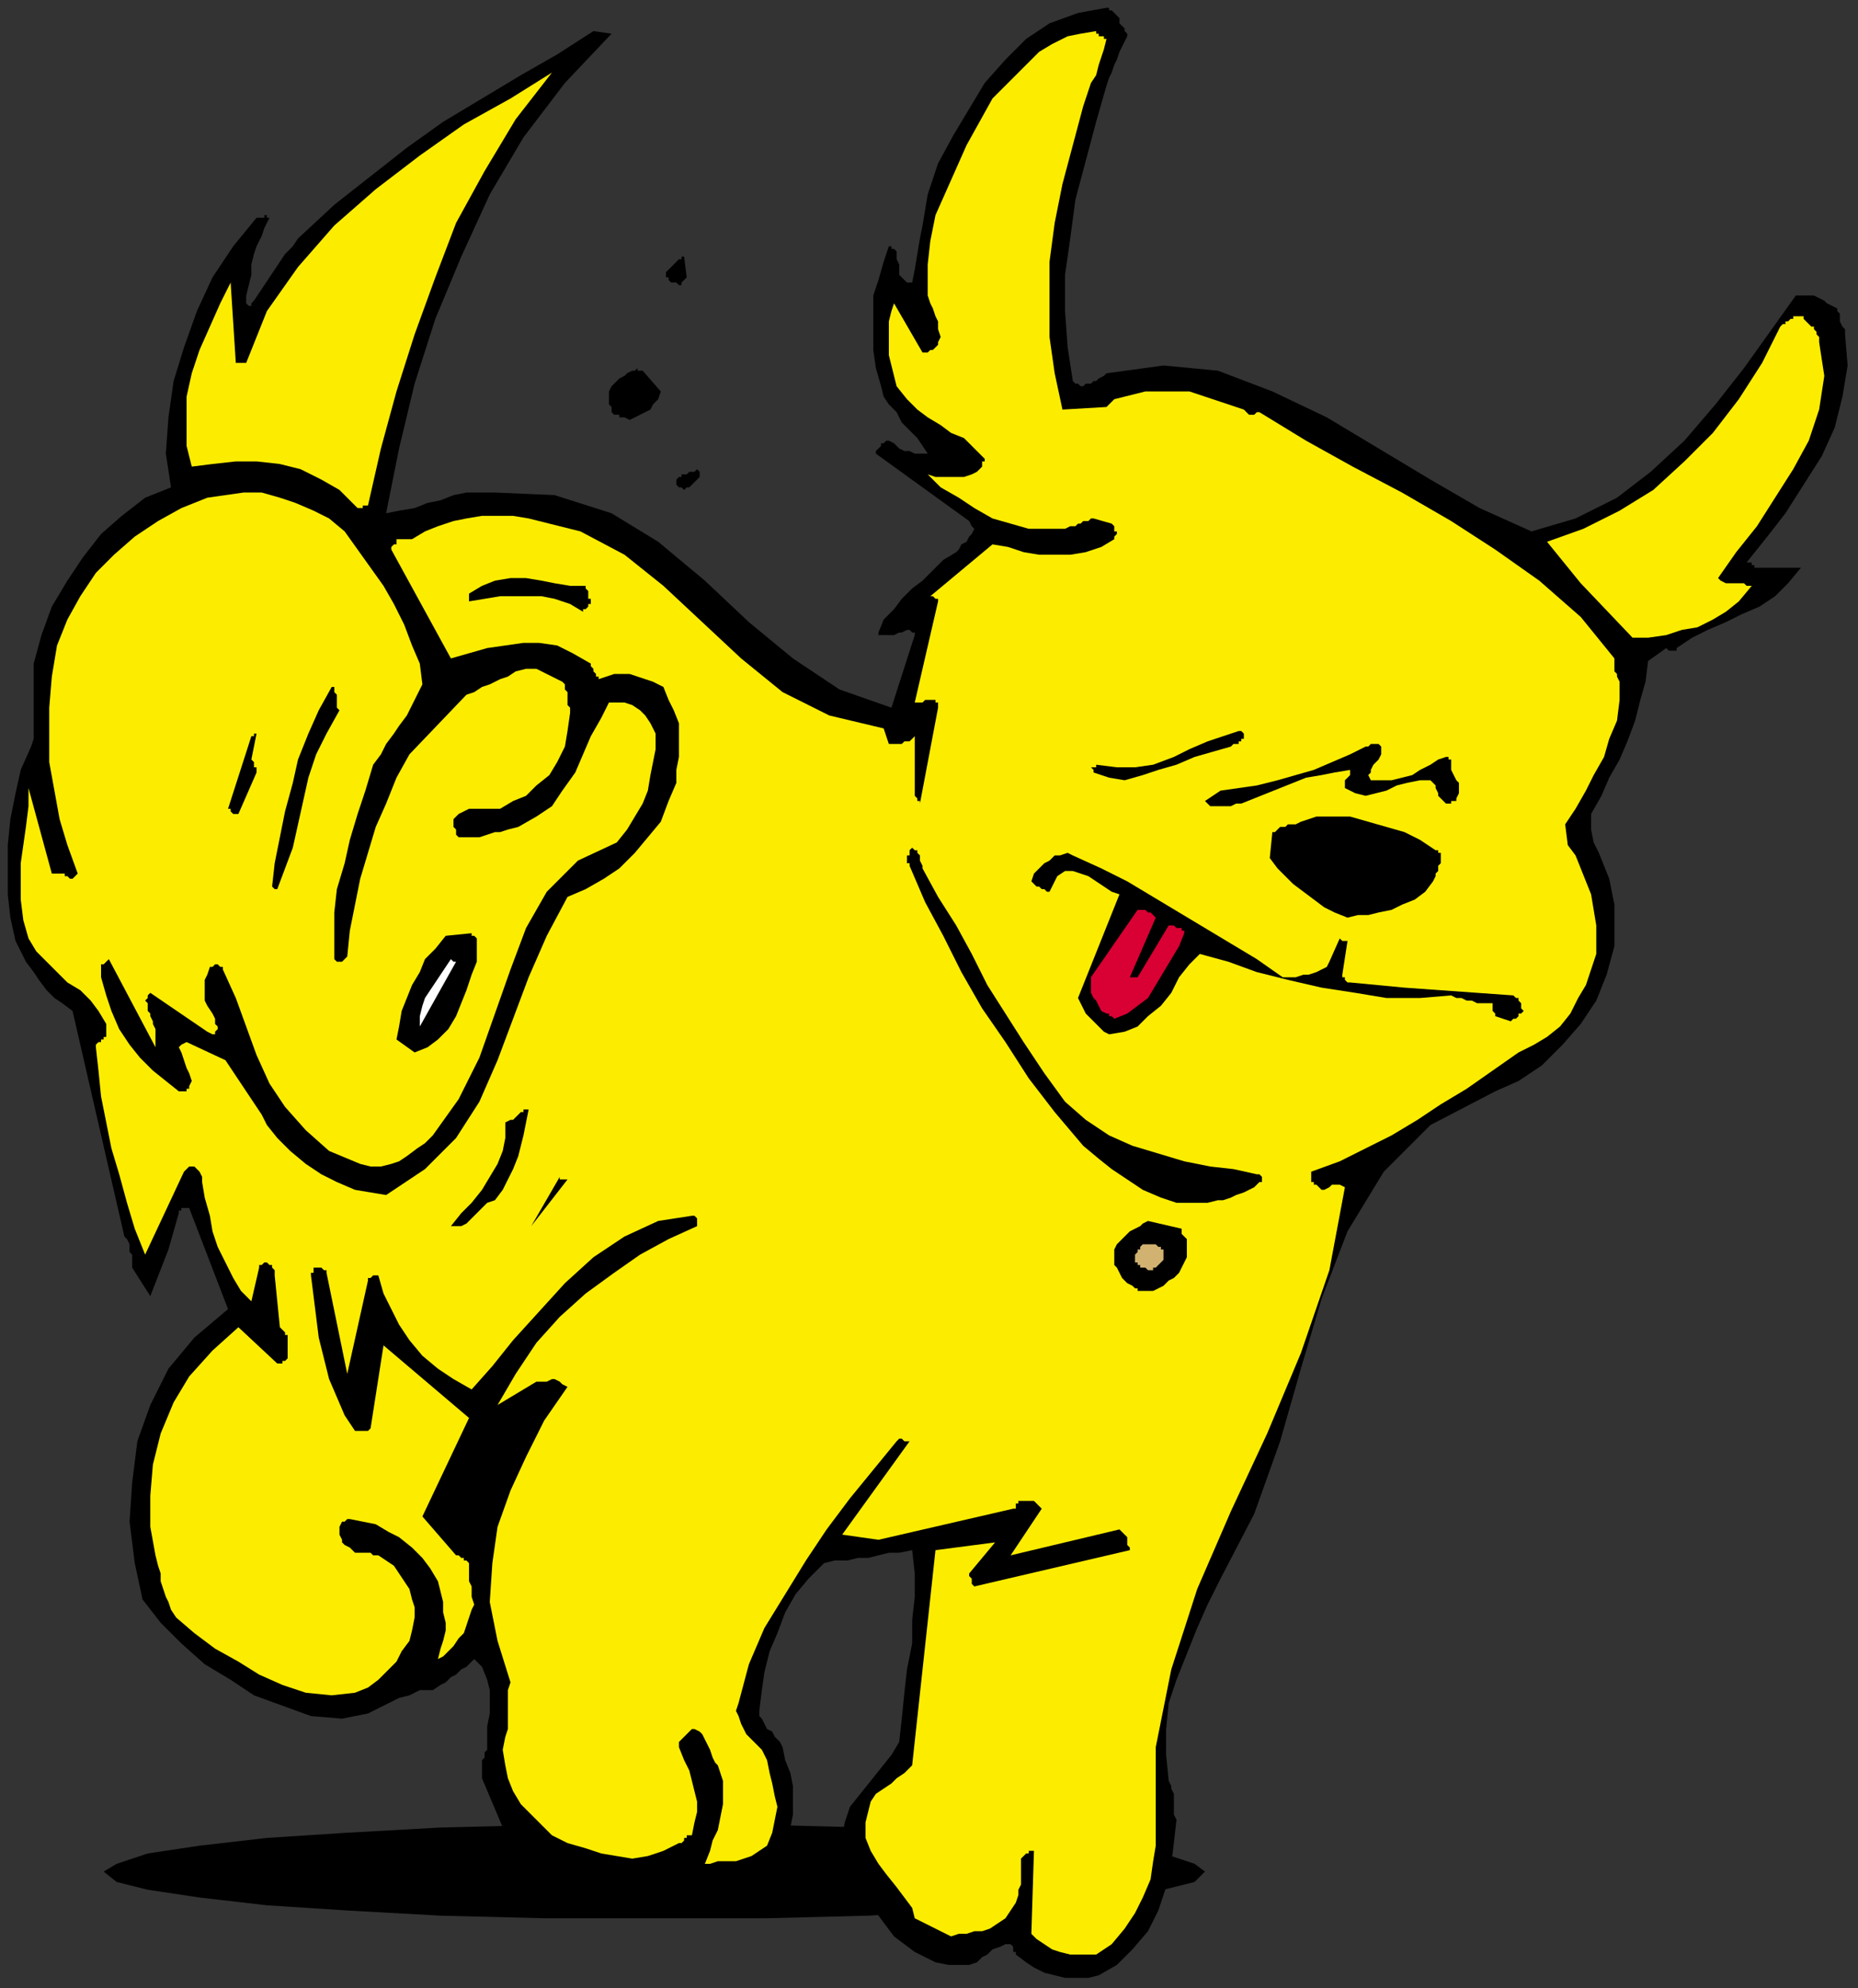 <?xml version="1.0" encoding="UTF-8" standalone="no"?>
<svg
   xmlns:dc="http://purl.org/dc/elements/1.1/"
   xmlns:cc="http://creativecommons.org/ns#"
   xmlns:rdf="http://www.w3.org/1999/02/22-rdf-syntax-ns#"
   xmlns:svg="http://www.w3.org/2000/svg"
   xmlns="http://www.w3.org/2000/svg"
   xmlns:sodipodi="http://sodipodi.sourceforge.net/DTD/sodipodi-0.dtd"
   xmlns:inkscape="http://www.inkscape.org/namespaces/inkscape"
   version="1.0"
   width="189.706mm"
   height="202.935mm"
   id="svg53"
   sodipodi:docname="CDOG038.WMF">
  <rect width="100%" height="100%" fill="#333333" stroke="none"/>
  <sodipodi:namedview
     pagecolor="#ffffff"
     bordercolor="#666666"
     borderopacity="1"
     objecttolerance="10"
     gridtolerance="10"
     guidetolerance="10"
     inkscape:pageopacity="0"
     inkscape:pageshadow="2"
     inkscape:window-width="640"
     inkscape:window-height="480"
     id="namedview55" />
  <defs
     id="defs3">
    <pattern
       id="WMFhbasepattern"
       patternUnits="userSpaceOnUse"
       width="6"
       height="6"
       x="0"
       y="0" />
  </defs>
  <path
     style="fill:none;stroke:none;"
     d="  M 0,0   L 716,0   L 716,766   L 0,766   z "
     id="path5" />
  <path
     style="fill:#000000;fill-rule:evenodd;fill-opacity:1;stroke:none;"
     d="  M 253,704   L 296,704   L 335,705   L 371,707   L 403,709   L 429,712   L 449,715   L 461,719   L 465,722   L 461,726   L 449,729   L 429,732   L 403,735   L 371,737   L 335,739   L 296,740   L 253,740   L 210,740   L 170,739   L 134,737   L 103,735   L 77,732   L 57,729   L 45,726   L 40,722   L 45,719   L 57,715   L 77,712   L 103,709   L 134,707   L 170,705   L 210,704   L 253,704  z "
     id="path7" />
  <path
     style="fill:#000000;fill-rule:evenodd;fill-opacity:1;stroke:none;"
     d="  M 709,119   L 707,118   L 705,117   L 704,116   L 702,115   L 700,114   L 698,114   L 696,114   L 693,114   L 683,128   L 673,142   L 662,156   L 650,170   L 637,182   L 624,192   L 608,200   L 591,205   L 571,196   L 552,185   L 532,173   L 512,161   L 491,151   L 470,143   L 449,141   L 427,144   L 426,145   L 424,146   L 423,147   L 422,147   L 421,148   L 420,148   L 419,148   L 418,149   L 417,149   L 417,149   L 416,148   L 416,148   L 415,148   L 415,148   L 414,147   L 414,147   L 412,134   L 411,120   L 411,106   L 413,92   L 415,77   L 419,62   L 423,47   L 427,33   L 428,30   L 429,28   L 430,25   L 431,23   L 432,20   L 433,18   L 434,16   L 435,14   L 435,13   L 434,12   L 434,11   L 433,10   L 432,9   L 432,7   L 431,6   L 430,5   L 430,5   L 430,5   L 429,4   L 429,4   L 428,4   L 428,3   L 428,3   L 427,3   L 416,5   L 405,9   L 396,15   L 388,23   L 380,32   L 374,42   L 368,52   L 362,63   L 360,69   L 358,75   L 357,81   L 356,87   L 355,92   L 354,98   L 353,104   L 352,109   L 352,109   L 352,109   L 351,109   L 351,109   L 350,109   L 350,109   L 349,108   L 349,108   L 348,107   L 347,106   L 347,104   L 347,103   L 347,102   L 346,100   L 346,99   L 346,97   L 346,97   L 346,97   L 345,96   L 345,96   L 345,96   L 344,96   L 344,95   L 343,95   L 341,101   L 339,108   L 337,114   L 337,121   L 337,128   L 337,135   L 338,142   L 340,149   L 341,153   L 343,156   L 346,159   L 348,163   L 351,166   L 354,169   L 356,172   L 358,175   L 356,175   L 354,175   L 353,175   L 351,174   L 349,174   L 347,173   L 345,171   L 343,170   L 343,170   L 342,170   L 341,171   L 340,171   L 340,172   L 339,173   L 338,174   L 338,175   L 374,201   L 375,203   L 376,204   L 375,206   L 374,207   L 373,209   L 371,210   L 370,212   L 369,213   L 364,216   L 360,220   L 356,224   L 352,227   L 348,231   L 345,235   L 341,239   L 339,244   L 339,245   L 340,245   L 342,245   L 343,245   L 345,245   L 347,244   L 348,244   L 350,243   L 350,243   L 350,243   L 351,243   L 351,243   L 352,244   L 352,244   L 353,244   L 353,245   L 344,273   L 324,266   L 306,254   L 289,240   L 272,224   L 254,209   L 236,198   L 214,191   L 191,190   L 185,190   L 180,190   L 175,191   L 170,193   L 165,194   L 160,196   L 154,197   L 149,198   L 154,173   L 160,148   L 168,123   L 178,99   L 189,75   L 202,53   L 218,32   L 236,13   L 229,12   L 215,21   L 201,29   L 186,38   L 171,47   L 157,57   L 143,68   L 129,79   L 115,92   L 113,95   L 110,98   L 108,101   L 106,104   L 104,107   L 102,110   L 100,113   L 98,116   L 97,117   L 97,118   L 96,118   L 95,117   L 95,117   L 95,116   L 95,115   L 95,114   L 96,110   L 97,106   L 97,102   L 98,98   L 99,95   L 101,91   L 102,88   L 104,84   L 103,84   L 103,83   L 102,83   L 102,84   L 101,84   L 100,84   L 100,84   L 99,84   L 90,95   L 82,107   L 76,120   L 71,134   L 67,147   L 65,161   L 64,175   L 66,188   L 56,192   L 47,199   L 39,206   L 32,215   L 26,224   L 20,234   L 16,245   L 13,256   L 13,261   L 13,265   L 13,269   L 13,273   L 13,277   L 13,281   L 13,285   L 12,288   L 8,297   L 6,306   L 4,316   L 3,326   L 3,335   L 3,345   L 4,354   L 6,363   L 8,367   L 10,371   L 13,375   L 15,378   L 18,382   L 21,385   L 24,387   L 28,390   L 48,477   L 49,478   L 50,480   L 50,481   L 50,483   L 51,484   L 51,486   L 51,487   L 51,489   L 58,500   L 65,482   L 69,468   L 69,467   L 70,467   L 70,467   L 70,466   L 71,466   L 72,466   L 72,466   L 73,466   L 88,505   L 75,516   L 65,528   L 58,542   L 53,556   L 51,572   L 50,587   L 52,603   L 55,617   L 62,626   L 70,634   L 79,642   L 89,648   L 98,654   L 109,658   L 120,662   L 132,663   L 137,662   L 142,661   L 146,659   L 150,657   L 154,655   L 158,654   L 162,652   L 167,652   L 170,650   L 172,649   L 174,647   L 176,646   L 178,644   L 180,643   L 182,641   L 183,640   L 186,643   L 188,648   L 189,652   L 189,656   L 189,661   L 188,666   L 188,671   L 188,675   L 187,676   L 187,678   L 186,679   L 186,680   L 186,682   L 186,683   L 186,684   L 186,686   L 197,712   L 197,712   L 198,712   L 199,712   L 199,712   L 200,712   L 201,712   L 201,712   L 202,712   L 210,717   L 218,720   L 226,722   L 234,723   L 242,723   L 251,724   L 259,725   L 267,728   L 272,728   L 277,727   L 281,726   L 286,725   L 290,724   L 294,722   L 297,719   L 300,717   L 303,711   L 305,705   L 306,700   L 306,694   L 306,689   L 305,684   L 303,679   L 302,674   L 301,672   L 299,670   L 298,668   L 296,667   L 295,665   L 294,663   L 293,662   L 293,660   L 294,652   L 295,645   L 297,637   L 300,630   L 303,622   L 307,615   L 312,609   L 318,603   L 322,602   L 327,602   L 331,601   L 335,601   L 339,600   L 343,599   L 347,599   L 352,598   L 353,607   L 353,616   L 352,625   L 352,634   L 350,644   L 349,653   L 348,663   L 347,672   L 344,677   L 340,682   L 336,687   L 332,692   L 328,697   L 326,703   L 325,708   L 325,714   L 327,718   L 329,721   L 330,725   L 332,728   L 334,731   L 336,734   L 338,737   L 339,739   L 342,743   L 345,747   L 349,750   L 353,753   L 357,755   L 361,757   L 366,758   L 371,758   L 374,758   L 377,757   L 379,755   L 381,754   L 383,752   L 386,751   L 388,750   L 390,750   L 391,751   L 391,751   L 391,752   L 391,752   L 391,753   L 391,753   L 392,753   L 392,754   L 396,757   L 399,759   L 403,761   L 407,762   L 411,763   L 416,763   L 420,763   L 424,762   L 431,758   L 437,752   L 443,745   L 447,737   L 450,728   L 452,719   L 453,711   L 454,702   L 453,700   L 453,698   L 453,696   L 453,694   L 453,692   L 452,690   L 452,689   L 451,687   L 450,677   L 450,667   L 451,657   L 454,648   L 458,638   L 462,628   L 466,619   L 471,609   L 484,584   L 494,556   L 502,528   L 510,501   L 520,475   L 534,452   L 552,434   L 577,421   L 586,417   L 595,411   L 603,403   L 610,395   L 616,386   L 620,376   L 623,365   L 623,355   L 623,349   L 622,344   L 621,339   L 619,334   L 617,329   L 615,325   L 614,320   L 614,314   L 618,307   L 621,300   L 625,293   L 628,286   L 631,278   L 633,270   L 635,263   L 636,255   L 643,250   L 643,250   L 644,251   L 644,251   L 645,251   L 645,251   L 646,251   L 647,251   L 647,250   L 653,246   L 659,243   L 666,240   L 672,237   L 679,234   L 685,230   L 690,225   L 695,219   L 678,219   L 678,219   L 677,219   L 677,219   L 677,218   L 676,218   L 676,217   L 675,217   L 674,217   L 682,207   L 689,198   L 696,187   L 703,176   L 708,165   L 711,153   L 713,141   L 712,129   L 712,127   L 711,126   L 710,124   L 710,123   L 710,122   L 710,121   L 709,120   L 709,119  z "
     id="path9" />
  <path
     style="fill:#fced00;fill-rule:evenodd;fill-opacity:1;stroke:none;"
     d="  M 692,122   L 692,123   L 691,123   L 691,123   L 690,124   L 689,124   L 689,125   L 688,125   L 687,126   L 680,140   L 671,154   L 661,167   L 650,178   L 638,189   L 625,197   L 611,204   L 597,209   L 610,225   L 630,246   L 636,246   L 643,245   L 649,243   L 655,242   L 661,239   L 666,236   L 671,232   L 676,226   L 674,226   L 673,225   L 671,225   L 669,225   L 668,225   L 666,225   L 664,224   L 663,223   L 670,213   L 678,203   L 685,192   L 692,181   L 698,170   L 702,158   L 704,145   L 702,132   L 702,131   L 702,130   L 701,129   L 701,129   L 701,128   L 700,127   L 700,127   L 700,126   L 699,126   L 699,126   L 698,125   L 698,125   L 697,124   L 697,124   L 696,123   L 696,122   L 696,122   L 696,122   L 695,122   L 694,122   L 694,122   L 693,122   L 693,122   L 692,122  z "
     id="path11" />
  <path
     style="fill:#fced00;fill-rule:evenodd;fill-opacity:1;stroke:none;"
     d="  M 425,14   L 425,14   L 424,14   L 424,13   L 424,13   L 423,13   L 423,12   L 423,12   L 423,12   L 417,13   L 412,14   L 406,17   L 401,20   L 397,24   L 392,29   L 388,33   L 383,38   L 378,47   L 373,56   L 369,65   L 365,74   L 361,83   L 359,93   L 358,102   L 358,112   L 358,114   L 359,117   L 360,119   L 361,122   L 362,124   L 362,127   L 363,130   L 362,132   L 362,133   L 361,134   L 361,134   L 360,135   L 359,135   L 358,136   L 357,136   L 356,136   L 345,117   L 344,120   L 343,124   L 343,128   L 343,133   L 343,137   L 344,141   L 345,145   L 346,149   L 350,154   L 354,158   L 358,161   L 363,164   L 367,167   L 372,169   L 376,173   L 380,177   L 380,177   L 380,178   L 379,178   L 379,179   L 379,179   L 379,180   L 379,180   L 379,180   L 377,182   L 375,183   L 372,184   L 370,184   L 367,184   L 364,184   L 361,184   L 358,183   L 363,188   L 370,192   L 376,196   L 383,200   L 390,202   L 397,204   L 404,204   L 411,204   L 413,203   L 415,203   L 416,202   L 417,202   L 418,201   L 420,201   L 421,200   L 422,200   L 429,202   L 430,203   L 430,203   L 430,204   L 430,205   L 431,205   L 431,206   L 430,207   L 430,208   L 425,211   L 419,213   L 413,214   L 407,214   L 401,214   L 395,213   L 389,211   L 383,210   L 359,230   L 359,230   L 359,230   L 360,230   L 360,230   L 361,231   L 361,231   L 362,231   L 362,232   L 353,271   L 354,271   L 355,271   L 356,271   L 356,271   L 357,270   L 358,270   L 359,270   L 360,270   L 360,270   L 360,270   L 361,270   L 361,271   L 362,271   L 362,271   L 362,272   L 362,273   L 355,310   L 355,309   L 354,309   L 354,309   L 354,309   L 354,309   L 354,309   L 354,308   L 353,307   L 353,284   L 352,285   L 352,285   L 352,285   L 352,285   L 352,285   L 351,286   L 351,286   L 350,286   L 349,286   L 348,287   L 347,287   L 346,287   L 345,287   L 344,287   L 343,287   L 341,281   L 320,276   L 302,267   L 286,254   L 271,240   L 256,226   L 241,214   L 224,205   L 204,200   L 198,199   L 192,199   L 186,199   L 180,200   L 175,201   L 169,203   L 164,205   L 159,208   L 158,208   L 158,208   L 157,208   L 156,208   L 156,208   L 155,208   L 154,208   L 153,208   L 153,209   L 153,209   L 153,210   L 152,210   L 152,210   L 151,211   L 151,211   L 151,212   L 174,254   L 181,252   L 188,250   L 195,249   L 202,248   L 208,248   L 215,249   L 221,252   L 228,256   L 228,257   L 229,258   L 229,259   L 230,260   L 230,261   L 231,261   L 231,262   L 231,262   L 234,261   L 237,260   L 240,260   L 243,260   L 246,261   L 249,262   L 252,263   L 256,265   L 258,270   L 260,274   L 262,279   L 262,283   L 262,288   L 262,292   L 261,297   L 261,302   L 258,309   L 255,317   L 250,323   L 245,329   L 239,335   L 233,339   L 226,343   L 219,346   L 211,361   L 204,377   L 198,393   L 192,409   L 185,425   L 176,439   L 164,451   L 149,461   L 143,460   L 137,459   L 130,456   L 124,453   L 118,449   L 112,444   L 107,439   L 103,434   L 101,430   L 99,427   L 97,424   L 95,421   L 93,418   L 91,415   L 89,412   L 87,409   L 72,402   L 70,403   L 69,404   L 70,406   L 71,409   L 72,412   L 73,414   L 74,417   L 73,419   L 73,420   L 72,420   L 72,421   L 71,421   L 71,421   L 70,421   L 70,421   L 69,421   L 64,417   L 59,413   L 54,408   L 50,403   L 46,397   L 43,390   L 41,384   L 39,377   L 39,376   L 39,375   L 39,374   L 39,374   L 39,373   L 39,373   L 39,372   L 39,372   L 40,372   L 40,372   L 40,372   L 41,371   L 41,371   L 41,371   L 42,370   L 42,370   L 60,404   L 60,402   L 60,400   L 60,399   L 60,397   L 59,395   L 59,394   L 58,392   L 58,391   L 57,390   L 57,389   L 57,388   L 57,387   L 56,386   L 57,385   L 57,384   L 58,383   L 80,398   L 82,399   L 83,399   L 83,398   L 84,397   L 84,396   L 83,395   L 83,394   L 83,393   L 82,391   L 80,388   L 79,386   L 79,383   L 79,381   L 79,378   L 80,376   L 81,373   L 82,373   L 82,373   L 83,372   L 84,372   L 85,373   L 85,373   L 86,373   L 86,374   L 91,385   L 95,396   L 99,407   L 104,418   L 110,427   L 118,436   L 127,444   L 139,449   L 143,450   L 147,450   L 151,449   L 154,448   L 157,446   L 161,443   L 164,441   L 167,438   L 177,424   L 185,408   L 191,391   L 197,374   L 203,358   L 211,344   L 223,332   L 238,325   L 242,320   L 245,315   L 248,310   L 250,305   L 251,299   L 252,294   L 253,289   L 253,283   L 252,281   L 251,279   L 249,276   L 247,274   L 244,272   L 241,271   L 238,271   L 235,271   L 232,277   L 228,284   L 225,291   L 222,298   L 217,305   L 213,311   L 207,315   L 200,319   L 196,320   L 193,321   L 191,321   L 188,322   L 185,323   L 183,323   L 180,323   L 178,323   L 177,323   L 177,323   L 177,323   L 177,323   L 176,322   L 176,322   L 176,321   L 176,321   L 176,320   L 175,319   L 175,319   L 175,319   L 175,318   L 175,318   L 175,317   L 175,316   L 177,314   L 179,313   L 181,312   L 183,312   L 186,312   L 189,312   L 191,312   L 193,312   L 198,309   L 203,307   L 207,303   L 212,299   L 215,294   L 218,288   L 219,282   L 220,275   L 220,273   L 219,272   L 219,270   L 219,269   L 219,267   L 218,266   L 218,264   L 217,263   L 207,258   L 203,258   L 199,259   L 196,261   L 193,262   L 189,264   L 186,265   L 183,267   L 180,268   L 158,291   L 153,300   L 149,310   L 145,319   L 142,329   L 139,339   L 137,349   L 135,359   L 134,369   L 133,370   L 133,370   L 132,371   L 132,371   L 131,371   L 131,371   L 130,371   L 129,370   L 129,361   L 129,352   L 130,343   L 133,333   L 135,324   L 138,314   L 141,305   L 144,295   L 147,291   L 149,287   L 152,283   L 154,280   L 157,276   L 159,272   L 161,268   L 163,264   L 162,256   L 159,249   L 156,241   L 152,233   L 148,226   L 143,219   L 138,212   L 133,205   L 127,200   L 121,197   L 114,194   L 108,192   L 101,190   L 94,190   L 87,191   L 80,192   L 70,196   L 61,201   L 52,207   L 44,214   L 37,221   L 31,230   L 26,239   L 22,249   L 20,261   L 19,273   L 19,284   L 19,294   L 21,305   L 23,316   L 26,326   L 30,337   L 29,338   L 29,338   L 29,338   L 28,339   L 28,339   L 27,339   L 26,338   L 25,338   L 25,337   L 24,337   L 24,337   L 23,337   L 22,337   L 22,337   L 21,337   L 20,337   L 11,304   L 11,311   L 10,319   L 9,326   L 8,333   L 8,340   L 8,347   L 9,355   L 11,362   L 14,367   L 18,371   L 22,375   L 26,379   L 31,382   L 35,386   L 38,390   L 41,395   L 41,396   L 41,397   L 41,397   L 41,398   L 41,399   L 41,399   L 41,399   L 41,399   L 41,400   L 40,400   L 40,401   L 39,401   L 39,402   L 38,402   L 37,403   L 37,404   L 38,413   L 39,423   L 41,433   L 43,443   L 46,453   L 49,464   L 52,474   L 56,484   L 71,452   L 72,451   L 73,450   L 75,450   L 76,451   L 77,452   L 78,454   L 78,455   L 78,456   L 79,462   L 81,469   L 82,475   L 84,481   L 87,487   L 90,493   L 93,498   L 97,502   L 100,489   L 100,488   L 101,488   L 101,488   L 102,487   L 102,487   L 103,487   L 104,488   L 105,488   L 105,488   L 105,488   L 105,489   L 105,489   L 105,489   L 106,490   L 106,491   L 106,492   L 108,512   L 109,513   L 109,513   L 109,513   L 110,514   L 110,514   L 110,515   L 111,515   L 111,516   L 111,517   L 111,518   L 111,519   L 111,520   L 111,521   L 111,522   L 111,523   L 111,524   L 111,524   L 110,525   L 110,525   L 109,525   L 109,526   L 108,526   L 108,526   L 107,526   L 92,512   L 82,521   L 73,531   L 67,541   L 62,553   L 59,565   L 58,577   L 58,589   L 60,600   L 61,604   L 62,607   L 62,610   L 63,613   L 64,616   L 65,618   L 66,621   L 68,624   L 75,630   L 83,636   L 92,641   L 100,646   L 109,650   L 118,653   L 128,654   L 137,653   L 142,651   L 146,648   L 150,644   L 153,641   L 155,637   L 158,633   L 159,629   L 160,624   L 160,620   L 159,617   L 158,613   L 156,610   L 154,607   L 152,604   L 149,602   L 146,600   L 144,600   L 143,599   L 141,599   L 140,599   L 139,599   L 138,599   L 137,599   L 136,598   L 135,597   L 133,596   L 132,595   L 132,594   L 131,592   L 131,591   L 131,589   L 132,587   L 132,587   L 132,587   L 132,587   L 133,587   L 133,587   L 134,586   L 135,586   L 135,586   L 140,587   L 145,588   L 150,591   L 154,593   L 159,597   L 163,601   L 166,605   L 169,610   L 170,614   L 171,618   L 171,622   L 172,626   L 172,629   L 171,633   L 170,636   L 169,640   L 171,639   L 173,637   L 175,635   L 177,632   L 179,630   L 180,627   L 181,624   L 182,621   L 183,619   L 182,616   L 182,614   L 182,612   L 181,610   L 181,608   L 181,605   L 181,603   L 180,602   L 180,602   L 179,602   L 179,601   L 178,601   L 178,601   L 177,600   L 176,600   L 163,585   L 181,547   L 148,519   L 143,551   L 142,552   L 142,552   L 141,552   L 140,552   L 139,552   L 139,552   L 138,552   L 137,552   L 133,546   L 130,539   L 127,532   L 125,524   L 123,516   L 122,508   L 121,500   L 120,492   L 120,492   L 120,492   L 120,491   L 121,491   L 121,491   L 121,490   L 121,489   L 122,489   L 122,489   L 123,489   L 123,489   L 124,489   L 124,489   L 125,490   L 126,490   L 126,491   L 134,530   L 142,494   L 142,494   L 142,493   L 142,493   L 143,493   L 144,492   L 144,492   L 145,492   L 146,492   L 148,499   L 151,505   L 154,511   L 158,517   L 163,523   L 169,528   L 175,532   L 182,536   L 190,527   L 198,517   L 208,506   L 218,495   L 229,485   L 241,477   L 254,471   L 267,469   L 268,469   L 268,469   L 269,470   L 269,470   L 269,470   L 269,471   L 269,472   L 269,473   L 258,478   L 247,484   L 237,491   L 226,499   L 216,508   L 207,518   L 199,530   L 192,542   L 207,533   L 208,533   L 210,533   L 211,533   L 213,532   L 214,532   L 216,533   L 217,534   L 219,535   L 210,548   L 203,562   L 197,575   L 192,589   L 190,603   L 189,618   L 192,633   L 197,649   L 196,652   L 196,655   L 196,657   L 196,660   L 196,662   L 196,664   L 196,667   L 195,670   L 194,675   L 195,681   L 196,686   L 198,691   L 201,696   L 205,700   L 209,704   L 213,708   L 219,711   L 226,713   L 232,715   L 238,716   L 244,717   L 250,716   L 256,714   L 262,711   L 263,711   L 264,710   L 264,709   L 265,709   L 265,708   L 266,708   L 266,708   L 267,708   L 268,703   L 269,699   L 269,695   L 268,691   L 267,687   L 266,683   L 264,679   L 262,674   L 262,673   L 262,672   L 263,671   L 264,670   L 265,669   L 266,668   L 267,667   L 268,667   L 270,668   L 271,669   L 272,671   L 273,673   L 274,675   L 275,678   L 276,680   L 277,681   L 279,687   L 279,691   L 279,696   L 278,701   L 277,706   L 275,710   L 274,714   L 272,719   L 274,719   L 277,718   L 280,718   L 284,718   L 287,717   L 290,716   L 293,714   L 296,712   L 298,707   L 299,702   L 300,697   L 299,693   L 298,688   L 297,684   L 296,679   L 294,675   L 292,673   L 290,671   L 288,669   L 287,667   L 286,665   L 285,662   L 284,660   L 285,657   L 289,642   L 295,628   L 303,615   L 311,602   L 319,590   L 328,578   L 337,567   L 346,556   L 346,556   L 347,555   L 347,555   L 348,555   L 349,556   L 349,556   L 350,556   L 351,556   L 325,592   L 339,594   L 391,582   L 392,582   L 392,581   L 392,581   L 392,580   L 393,580   L 393,580   L 393,579   L 394,579   L 395,579   L 396,579   L 397,579   L 398,579   L 399,579   L 400,580   L 401,581   L 402,582   L 390,600   L 432,590   L 433,591   L 433,591   L 434,592   L 434,592   L 435,593   L 435,594   L 435,594   L 435,595   L 435,595   L 435,595   L 435,596   L 435,596   L 436,597   L 436,597   L 436,598   L 436,598   L 376,612   L 375,611   L 375,611   L 375,611   L 375,610   L 375,609   L 375,609   L 374,608   L 374,607   L 384,595   L 361,598   L 352,681   L 349,684   L 346,686   L 344,688   L 341,690   L 338,692   L 336,695   L 335,699   L 334,703   L 334,709   L 336,714   L 339,719   L 342,723   L 346,728   L 349,732   L 352,736   L 353,740   L 367,747   L 370,746   L 373,746   L 376,745   L 379,745   L 382,744   L 385,742   L 388,740   L 390,737   L 392,734   L 393,731   L 393,729   L 394,727   L 394,724   L 394,722   L 394,719   L 394,717   L 395,716   L 395,716   L 396,715   L 397,715   L 397,714   L 398,714   L 399,714   L 399,714   L 398,746   L 400,748   L 403,750   L 406,752   L 409,753   L 413,754   L 416,754   L 420,754   L 423,754   L 429,750   L 434,744   L 438,738   L 441,732   L 444,725   L 445,718   L 446,712   L 446,706   L 446,674   L 452,644   L 462,613   L 475,583   L 489,553   L 502,522   L 513,490   L 519,458   L 517,457   L 516,457   L 515,457   L 514,457   L 513,458   L 511,459   L 510,459   L 509,458   L 508,457   L 507,457   L 507,456   L 506,456   L 506,455   L 506,454   L 506,453   L 506,452   L 517,448   L 527,443   L 537,438   L 547,432   L 556,426   L 566,420   L 576,413   L 586,406   L 592,403   L 597,400   L 602,396   L 606,391   L 609,385   L 612,380   L 614,374   L 616,368   L 616,362   L 616,357   L 615,351   L 614,345   L 612,340   L 610,335   L 608,330   L 605,326   L 604,318   L 608,312   L 612,305   L 615,299   L 619,292   L 621,285   L 624,278   L 625,270   L 625,263   L 624,261   L 624,260   L 623,259   L 623,257   L 623,257   L 623,256   L 623,255   L 623,254   L 610,238   L 594,224   L 577,212   L 560,201   L 541,190   L 522,180   L 504,170   L 486,159   L 486,159   L 486,159   L 485,159   L 485,159   L 484,160   L 483,160   L 483,160   L 482,160   L 480,158   L 477,157   L 474,156   L 471,155   L 468,154   L 465,153   L 462,152   L 459,151   L 455,151   L 451,151   L 446,151   L 442,151   L 438,152   L 434,153   L 430,154   L 427,157   L 410,158   L 407,144   L 405,130   L 405,116   L 405,101   L 407,86   L 410,71   L 414,56   L 418,41   L 419,38   L 420,35   L 421,32   L 423,29   L 424,25   L 425,22   L 426,19   L 427,15   L 426,15   L 426,15   L 426,15   L 426,14   L 425,14   L 425,14   L 425,14   L 425,14  z "
     id="path13" />
  <path
     style="fill:#fced00;fill-rule:evenodd;fill-opacity:1;stroke:none;"
     d="  M 213,28   L 197,38   L 179,48   L 162,60   L 145,73   L 129,87   L 115,103   L 103,120   L 95,140   L 95,140   L 94,140   L 94,140   L 93,140   L 93,140   L 92,140   L 92,140   L 91,140   L 89,109   L 85,117   L 81,126   L 77,135   L 74,144   L 72,153   L 72,163   L 72,172   L 74,180   L 82,179   L 91,178   L 99,178   L 108,179   L 116,181   L 124,185   L 131,189   L 138,196   L 139,196   L 139,196   L 139,196   L 140,196   L 140,196   L 140,195   L 141,195   L 142,195   L 147,173   L 153,151   L 160,129   L 168,107   L 176,86   L 187,66   L 199,46   L 213,28  z "
     id="path15" />
  <path
     style="fill:#000000;fill-rule:evenodd;fill-opacity:1;stroke:none;"
     d="  M 262,100   L 257,105   L 257,106   L 257,107   L 258,107   L 258,108   L 259,109   L 260,109   L 261,109   L 262,110   L 262,110   L 262,110   L 263,110   L 263,109   L 263,109   L 264,108   L 265,107   L 264,99   L 264,99   L 263,99   L 263,99   L 263,99   L 263,100   L 262,100   L 262,100   L 262,100  z "
     id="path17" />
  <path
     style="fill:#000000;fill-rule:evenodd;fill-opacity:1;stroke:none;"
     d="  M 558,292   L 555,293   L 552,295   L 548,297   L 545,299   L 541,300   L 537,301   L 533,301   L 529,301   L 528,299   L 529,298   L 529,297   L 530,295   L 531,294   L 532,293   L 533,291   L 533,290   L 533,289   L 533,288   L 532,287   L 531,287   L 530,287   L 529,287   L 528,288   L 527,288   L 521,291   L 514,294   L 507,297   L 500,299   L 493,301   L 485,303   L 478,304   L 471,305   L 465,309   L 466,310   L 467,311   L 469,311   L 471,311   L 473,311   L 475,311   L 477,310   L 479,310   L 484,308   L 489,306   L 494,304   L 499,302   L 504,300   L 510,299   L 515,298   L 521,297   L 521,298   L 521,298   L 521,299   L 520,300   L 519,301   L 519,302   L 519,303   L 519,304   L 523,306   L 527,307   L 531,306   L 535,305   L 539,303   L 543,302   L 548,301   L 552,301   L 553,302   L 554,303   L 554,304   L 555,306   L 555,307   L 556,308   L 557,309   L 558,310   L 558,310   L 559,310   L 559,310   L 560,310   L 560,309   L 561,309   L 562,309   L 562,308   L 563,306   L 563,304   L 563,302   L 562,301   L 561,299   L 560,297   L 560,295   L 560,293   L 559,293   L 559,292   L 559,292   L 559,292   L 558,292   L 558,292   L 558,292   L 558,292  z "
     id="path19" />
  <path
     style="fill:#000000;fill-rule:evenodd;fill-opacity:1;stroke:none;"
     d="  M 246,142   L 246,142   L 245,143   L 245,143   L 245,143   L 244,143   L 244,143   L 244,143   L 244,143   L 242,144   L 241,145   L 239,146   L 238,147   L 236,149   L 235,151   L 235,153   L 235,155   L 235,155   L 235,156   L 236,157   L 236,157   L 236,158   L 236,159   L 236,159   L 237,160   L 237,160   L 238,160   L 238,160   L 239,160   L 239,161   L 240,161   L 240,161   L 241,161   L 243,162   L 245,161   L 247,160   L 249,159   L 251,158   L 252,156   L 254,154   L 255,151   L 248,143   L 248,143   L 248,143   L 248,143   L 247,143   L 247,143   L 246,143   L 246,142   L 246,142  z "
     id="path21" />
  <path
     style="fill:#000000;fill-rule:evenodd;fill-opacity:1;stroke:none;"
     d="  M 478,282   L 472,284   L 466,286   L 459,289   L 453,292   L 445,295   L 438,296   L 431,296   L 423,295   L 423,296   L 422,296   L 422,296   L 421,296   L 421,296   L 421,296   L 422,297   L 422,298   L 428,300   L 434,301   L 441,299   L 447,297   L 454,295   L 461,292   L 468,290   L 475,288   L 476,287   L 477,287   L 478,287   L 478,286   L 479,286   L 479,285   L 480,285   L 480,284   L 480,284   L 480,284   L 480,283   L 480,283   L 479,282   L 479,282   L 478,282   L 478,282  z "
     id="path23" />
  <path
     style="fill:#000000;fill-rule:evenodd;fill-opacity:1;stroke:none;"
     d="  M 554,328   L 548,324   L 542,321   L 535,319   L 528,317   L 521,315   L 515,315   L 508,315   L 502,317   L 500,318   L 498,318   L 497,318   L 496,319   L 494,319   L 493,320   L 492,321   L 491,321   L 490,331   L 493,335   L 496,338   L 499,341   L 503,344   L 507,347   L 511,350   L 515,352   L 520,354   L 524,353   L 528,353   L 532,352   L 537,351   L 541,349   L 546,347   L 550,344   L 553,340   L 554,338   L 554,337   L 555,336   L 555,334   L 556,333   L 556,332   L 556,330   L 556,329   L 556,329   L 555,329   L 555,329   L 555,329   L 555,329   L 555,328   L 554,328   L 554,328  z "
     id="path25" />
  <path
     style="fill:#000000;fill-rule:evenodd;fill-opacity:1;stroke:none;"
     d="  M 267,182   L 266,182   L 266,182   L 265,183   L 265,183   L 264,183   L 263,183   L 263,184   L 262,184   L 262,184   L 261,185   L 261,185   L 261,186   L 261,187   L 261,187   L 262,188   L 263,188   L 264,189   L 264,189   L 265,188   L 266,188   L 267,187   L 268,186   L 268,186   L 269,185   L 269,185   L 270,184   L 270,183   L 270,183   L 270,182   L 269,181   L 268,182   L 267,182  z "
     id="path27" />
  <path
     style="fill:#000000;fill-rule:evenodd;fill-opacity:1;stroke:none;"
     d="  M 584,384   L 542,381   L 521,379   L 520,379   L 520,379   L 519,378   L 519,378   L 519,377   L 518,377   L 518,376   L 518,376   L 520,363   L 519,363   L 519,363   L 519,363   L 519,363   L 518,363   L 518,363   L 518,363   L 517,362   L 513,371   L 512,373   L 510,374   L 508,375   L 505,376   L 503,376   L 500,377   L 498,377   L 495,377   L 485,370   L 475,364   L 465,358   L 455,352   L 445,346   L 435,340   L 425,335   L 414,330   L 412,329   L 409,330   L 407,330   L 405,332   L 403,333   L 401,335   L 399,337   L 398,340   L 398,340   L 399,341   L 400,342   L 401,342   L 402,343   L 403,343   L 404,344   L 405,344   L 408,338   L 411,336   L 414,336   L 417,337   L 420,338   L 423,340   L 426,342   L 429,344   L 432,345   L 416,385   L 417,387   L 418,389   L 419,391   L 421,393   L 423,395   L 424,396   L 426,398   L 428,399   L 434,398   L 439,396   L 443,392   L 448,388   L 452,383   L 455,377   L 459,372   L 463,368   L 474,371   L 485,375   L 497,378   L 510,381   L 523,383   L 535,385   L 548,385   L 560,384   L 562,385   L 564,385   L 566,386   L 568,386   L 570,387   L 572,387   L 574,387   L 576,387   L 576,388   L 576,389   L 576,389   L 576,390   L 576,390   L 577,391   L 577,391   L 577,392   L 583,394   L 584,393   L 585,393   L 585,393   L 586,392   L 586,392   L 586,391   L 587,391   L 588,390   L 587,389   L 587,388   L 587,388   L 587,387   L 586,386   L 586,385   L 585,385   L 584,384  z "
     id="path29" />
  <path
     style="fill:#d90033;fill-rule:evenodd;fill-opacity:1;stroke:none;"
     d="  M 456,359   L 456,359   L 456,358   L 455,358   L 454,358   L 454,358   L 453,357   L 452,357   L 451,357   L 439,377   L 439,377   L 439,377   L 438,377   L 438,377   L 437,377   L 437,377   L 436,377   L 436,377   L 446,354   L 445,353   L 444,352   L 443,352   L 442,351   L 442,351   L 441,351   L 440,351   L 439,351   L 421,377   L 421,379   L 421,381   L 421,383   L 422,385   L 423,386   L 424,388   L 425,390   L 427,391   L 427,391   L 427,391   L 428,391   L 428,392   L 429,392   L 429,392   L 430,393   L 430,393   L 435,391   L 439,388   L 443,385   L 446,380   L 449,375   L 452,370   L 455,365   L 457,360   L 457,360   L 457,360   L 457,360   L 457,359   L 457,359   L 457,359   L 456,359   L 456,359  z "
     id="path31" />
  <path
     style="fill:#000000;fill-rule:evenodd;fill-opacity:1;stroke:none;"
     d="  M 226,226   L 220,226   L 214,225   L 209,224   L 203,223   L 197,223   L 191,224   L 186,226   L 181,229   L 181,230   L 181,230   L 181,230   L 181,230   L 181,231   L 181,231   L 181,231   L 181,232   L 187,231   L 193,230   L 198,230   L 204,230   L 209,230   L 214,231   L 220,233   L 225,236   L 225,235   L 226,235   L 226,235   L 226,235   L 227,234   L 227,234   L 227,233   L 228,233   L 228,232   L 228,231   L 227,231   L 227,230   L 227,229   L 227,228   L 226,227   L 226,226  z "
     id="path33" />
  <path
     style="fill:#000000;fill-rule:evenodd;fill-opacity:1;stroke:none;"
     d="  M 352,327   L 351,328   L 351,328   L 351,328   L 351,328   L 351,328   L 351,328   L 351,329   L 351,330   L 350,330   L 350,330   L 350,331   L 350,332   L 350,332   L 350,333   L 351,333   L 351,334   L 357,348   L 364,361   L 371,375   L 379,389   L 388,402   L 397,416   L 407,429   L 418,442   L 424,447   L 429,451   L 435,455   L 441,459   L 448,462   L 454,464   L 460,464   L 466,464   L 470,463   L 472,463   L 475,462   L 477,461   L 480,460   L 482,459   L 484,458   L 486,456   L 487,456   L 487,455   L 487,455   L 487,454   L 487,454   L 486,453   L 486,453   L 485,453   L 476,451   L 467,450   L 457,448   L 447,445   L 437,442   L 428,438   L 419,432   L 411,425   L 403,414   L 395,402   L 388,391   L 381,380   L 375,368   L 369,357   L 362,346   L 356,335   L 356,334   L 355,332   L 355,331   L 355,330   L 355,330   L 354,329   L 354,328   L 353,328   L 353,328   L 353,328   L 353,328   L 352,327   L 352,327   L 352,327   L 352,327   L 352,327  z "
     id="path35" />
  <path
     style="fill:#000000;fill-rule:evenodd;fill-opacity:1;stroke:none;"
     d="  M 128,265   L 123,274   L 119,283   L 115,293   L 113,302   L 110,313   L 108,323   L 106,333   L 105,342   L 105,342   L 105,342   L 106,343   L 106,343   L 106,343   L 107,343   L 107,343   L 107,343   L 110,335   L 113,327   L 115,318   L 117,309   L 119,300   L 122,291   L 126,283   L 131,274   L 130,273   L 130,271   L 130,270   L 130,269   L 130,268   L 130,268   L 129,267   L 129,265   L 129,265   L 129,265   L 128,265   L 128,265  z "
     id="path37" />
  <path
     style="fill:#000000;fill-rule:evenodd;fill-opacity:1;stroke:none;"
     d="  M 456,474   L 443,471   L 441,472   L 440,473   L 438,474   L 436,475   L 434,477   L 433,478   L 431,480   L 430,482   L 430,484   L 430,486   L 430,488   L 431,489   L 432,491   L 433,493   L 435,495   L 437,496   L 437,496   L 438,497   L 438,497   L 439,497   L 439,498   L 440,498   L 440,498   L 440,498   L 442,498   L 445,498   L 447,497   L 449,496   L 451,494   L 453,493   L 455,491   L 456,489   L 457,487   L 458,485   L 458,484   L 458,482   L 458,481   L 458,479   L 458,478   L 457,477   L 457,477   L 457,477   L 457,477   L 456,476   L 456,476   L 456,476   L 456,475   L 456,474  z "
     id="path39" />
  <path
     style="fill:#d1b270;fill-rule:evenodd;fill-opacity:1;stroke:none;"
     d="  M 448,482   L 448,481   L 447,481   L 446,480   L 445,480   L 444,480   L 443,480   L 443,480   L 442,480   L 442,480   L 441,480   L 441,480   L 441,480   L 440,481   L 440,481   L 440,482   L 439,482   L 439,483   L 438,484   L 438,485   L 438,486   L 438,486   L 438,487   L 439,487   L 439,488   L 440,488   L 440,488   L 440,489   L 441,489   L 441,489   L 442,489   L 442,489   L 443,490   L 444,490   L 445,490   L 445,489   L 446,489   L 447,488   L 447,488   L 448,487   L 449,486   L 449,486   L 449,485   L 449,484   L 449,483   L 449,483   L 449,482   L 449,482   L 448,482  z "
     id="path41" />
  <path
     style="fill:#000000;fill-rule:evenodd;fill-opacity:1;stroke:none;"
     d="  M 97,284   L 88,312   L 89,312   L 89,313   L 89,313   L 90,314   L 90,314   L 91,314   L 91,314   L 92,314   L 99,298   L 99,297   L 99,297   L 99,296   L 98,296   L 98,295   L 98,294   L 97,293   L 97,293   L 99,283   L 99,283   L 99,283   L 99,283   L 98,283   L 98,284   L 98,284   L 97,284   L 97,284  z "
     id="path43" />
  <path
     style="fill:#000000;fill-rule:evenodd;fill-opacity:1;stroke:none;"
     d="  M 182,360   L 172,361   L 168,366   L 164,370   L 162,375   L 159,380   L 157,385   L 155,390   L 154,396   L 153,401   L 160,406   L 165,404   L 169,401   L 173,397   L 176,392   L 178,387   L 180,382   L 182,376   L 184,371   L 184,370   L 184,368   L 184,367   L 184,366   L 184,364   L 184,363   L 184,362   L 183,361   L 183,361   L 183,361   L 182,361   L 182,360  z "
     id="path45" />
  <path
     style="fill:#ffffff;fill-rule:evenodd;fill-opacity:1;stroke:none;"
     d="  M 174,370   L 172,373   L 170,376   L 168,379   L 166,382   L 164,385   L 163,388   L 162,392   L 162,396   L 176,371   L 176,371   L 176,371   L 175,371   L 175,371   L 175,371   L 174,370   L 174,370   L 174,370  z "
     id="path47" />
  <path
     style="fill:#000000;fill-rule:evenodd;fill-opacity:1;stroke:none;"
     d="  M 203,428   L 202,428   L 202,429   L 201,429   L 200,430   L 199,431   L 198,432   L 197,432   L 195,433   L 195,439   L 194,444   L 192,449   L 189,454   L 186,459   L 182,464   L 178,468   L 174,473   L 176,473   L 178,473   L 180,472   L 182,470   L 184,468   L 186,466   L 188,464   L 191,463   L 194,459   L 196,455   L 198,451   L 200,446   L 201,442   L 202,438   L 203,433   L 204,428   L 204,428   L 204,428   L 203,428   L 203,428  z "
     id="path49" />
  <path
     style="fill:#000000;fill-rule:evenodd;fill-opacity:1;stroke:none;"
     d="  M 218,455   L 218,455   L 217,455   L 217,455   L 217,455   L 216,455   L 216,455   L 216,454   L 216,454   L 205,473   L 219,455   L 218,455   L 218,455   L 218,455   L 218,455  z "
     id="path51" />
</svg>
